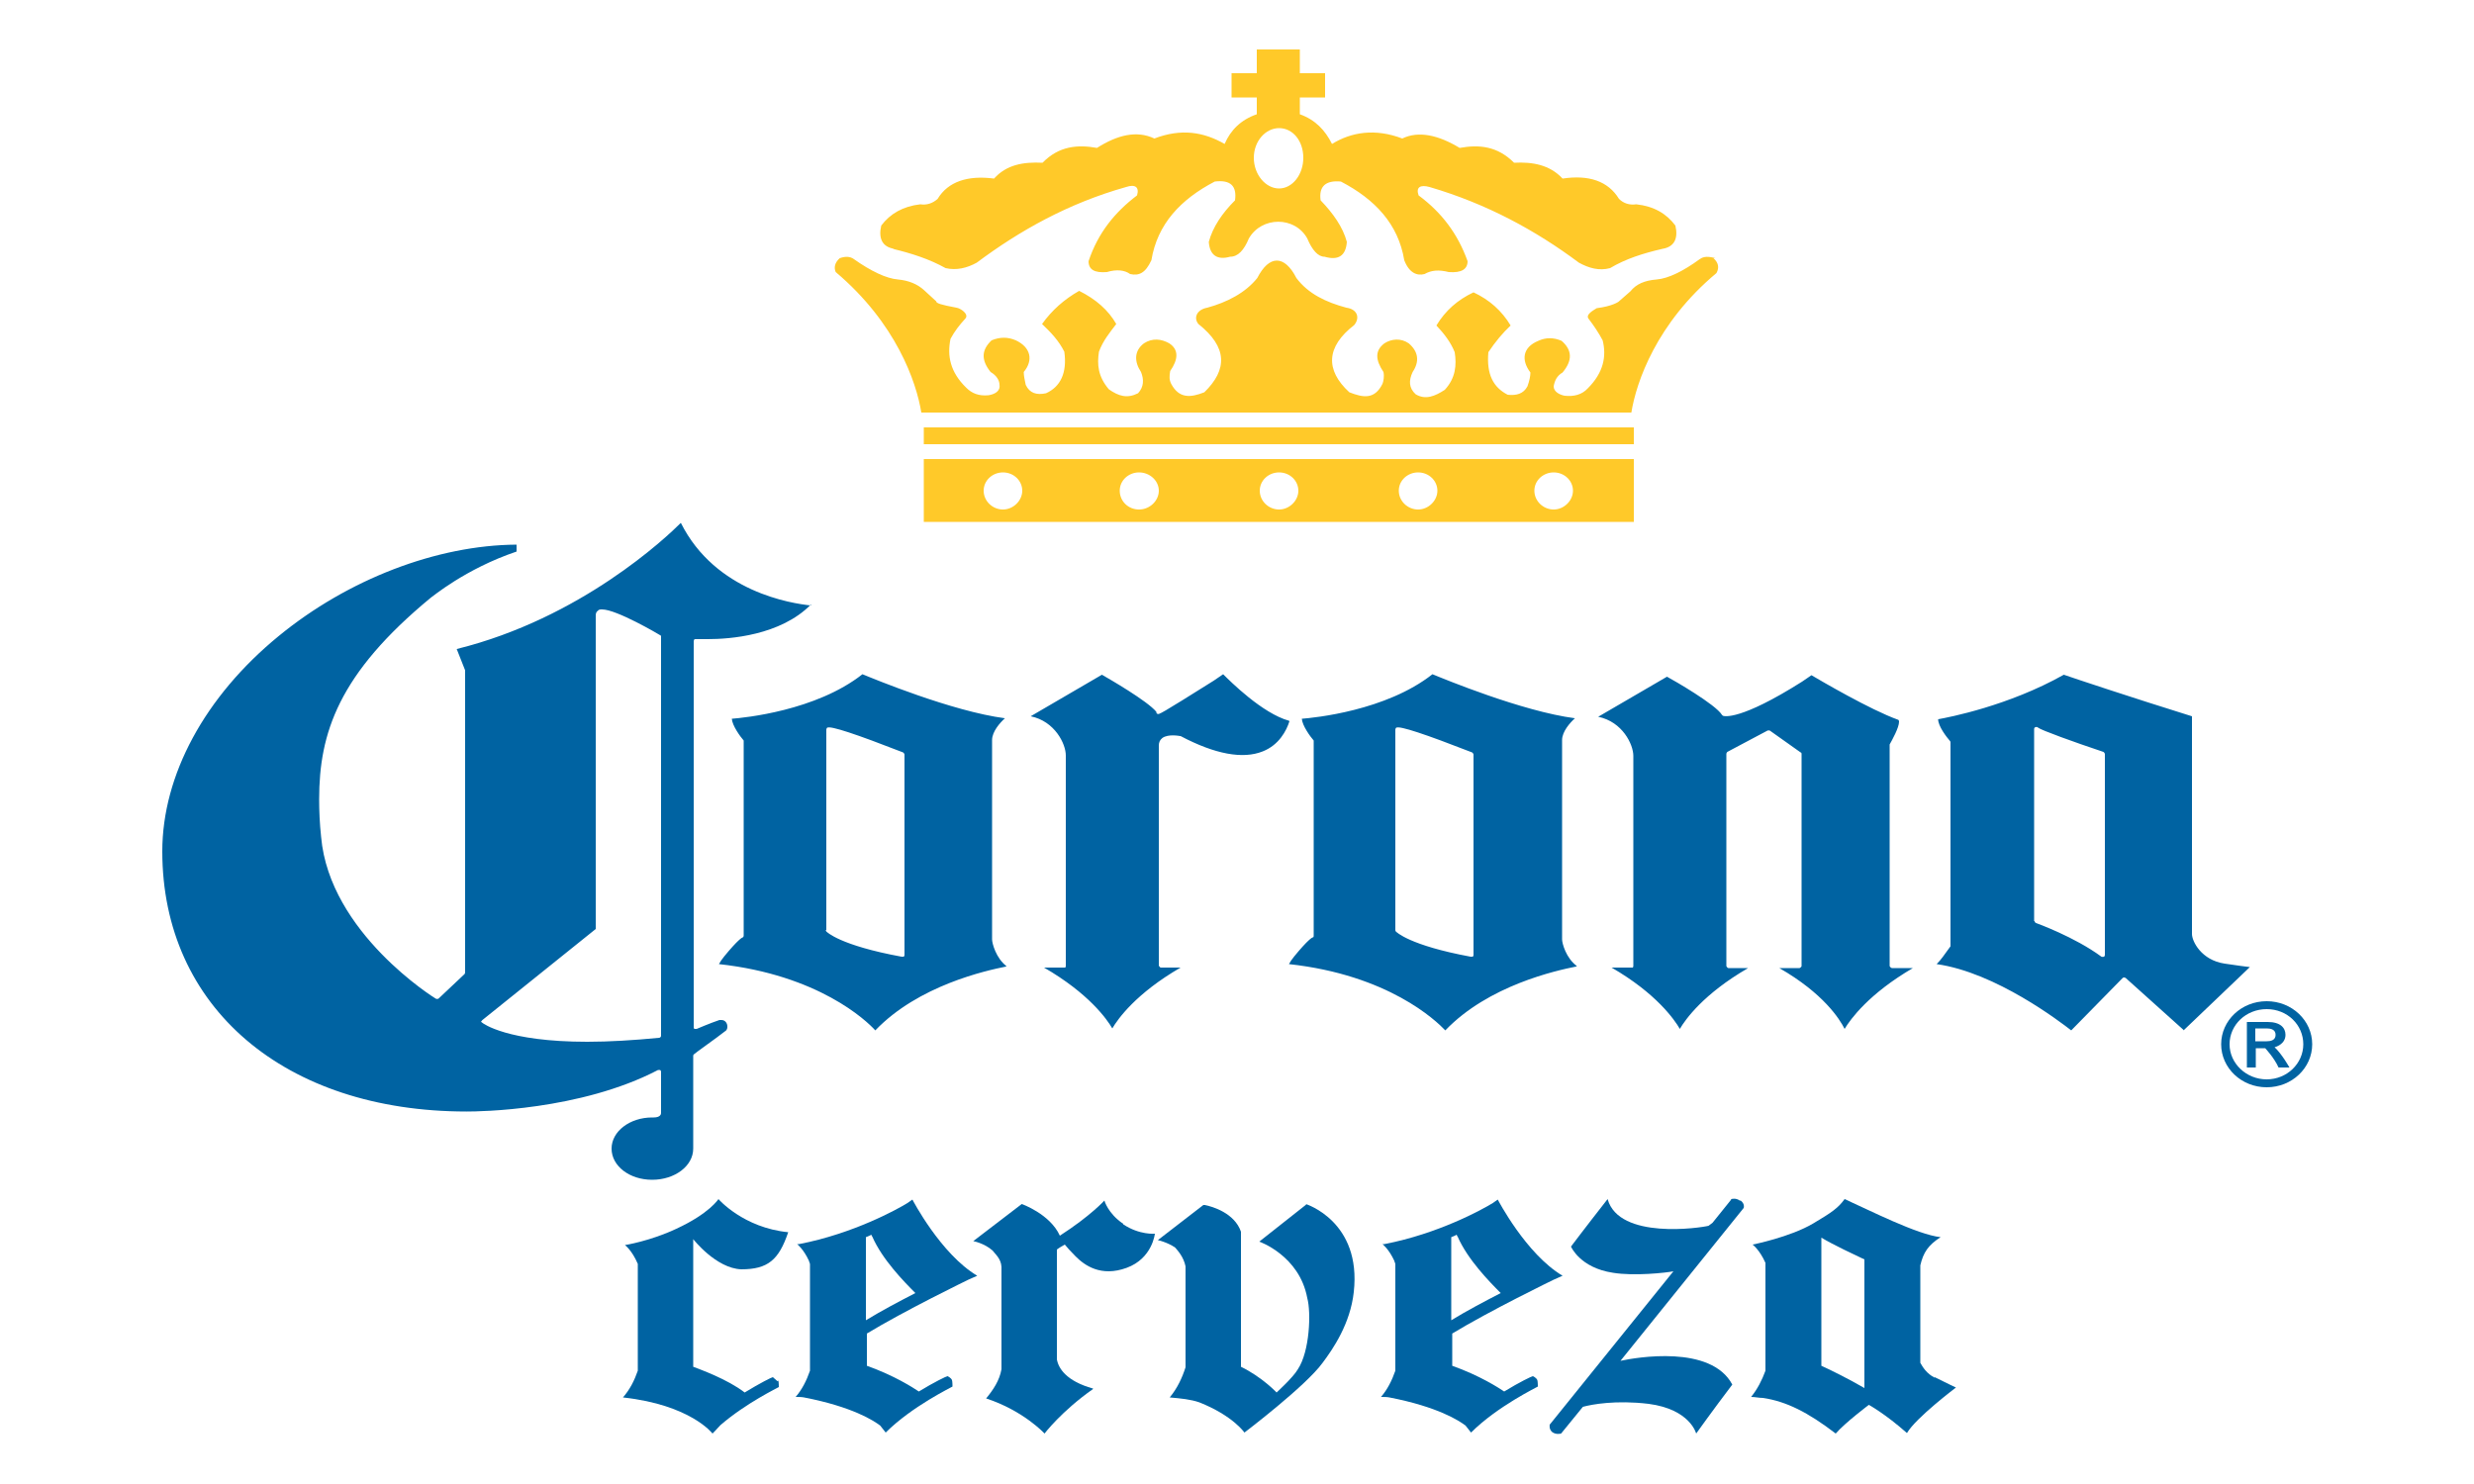 <svg xmlns="http://www.w3.org/2000/svg" xmlns:xlink="http://www.w3.org/1999/xlink" id="Layer_1" data-name="Layer 1" viewBox="0 0 50 30"><defs><style>      .cls-1 {        fill: #ffc929;      }      .cls-1, .cls-2, .cls-3 {        stroke-width: 0px;      }      .cls-2 {        fill: none;      }      .cls-4 {        clip-path: url(#clippath-1);      }      .cls-3 {        fill: #0063a2;      }      .cls-5 {        clip-path: url(#clippath);      }    </style><clipPath id="clippath"><rect class="cls-2" x="3.28" y="1" width="43.45" height="28"></rect></clipPath><clipPath id="clippath-1"><rect class="cls-2" x="3.28" y="1" width="43.45" height="28"></rect></clipPath></defs><g class="cls-5"><path class="cls-3" d="M44.14,20.83l-1.18-1.06s-.02-.01-.03-.01c-.01,0-.02,0-.03.01l-1.04,1.06c-.22-.17-1.52-1.17-2.72-1.34.04-.04.09-.1.12-.14.11-.15.16-.22.16-.22,0,0,0-.01,0-.02v-4.1s0-.02-.01-.03c-.07-.08-.24-.3-.24-.44.22-.04,1.42-.27,2.54-.9.17.06,1.37.46,2.59.84v4.4c0,.15.19.53.66.6.27.04.42.06.51.07l-1.34,1.28h0ZM41.12,18.62s0,.03.03.04c0,0,.78.28,1.32.68.01,0,.03.01.05,0,.01,0,.02-.02.02-.04v-4.06s-.01-.03-.03-.04c-.6-.2-1.26-.44-1.32-.49-.01-.01-.03-.02-.05-.01-.02,0-.03.02-.03.04v3.88h0ZM38.66,19.57c-.89.52-1.26,1.03-1.38,1.23-.1-.2-.43-.72-1.32-1.23h.41s.04-.02.04-.04v-4.29s0-.03-.02-.03l-.62-.44s-.03-.01-.05,0l-.81.43s-.02.02-.02.04v4.29s.02.04.04.04h.4c-.9.52-1.27,1.04-1.38,1.23-.11-.19-.48-.72-1.38-1.24h.4s.02,0,.03,0c0,0,.01-.02.01-.03v-4.25c0-.23-.22-.69-.71-.79l1.39-.81c.15.08.98.56,1.11.77,0,0,.01.01.02.02.03.01.35.1,1.6-.69l.19-.13c.17.1,1.19.7,1.75.9.01,0,.02.02.02.04,0,.12-.14.37-.19.46,0,0,0,.01,0,.02v4.46s.02.04.05.04h.41ZM31.85,19.54c-.4.08-1.77.38-2.64,1.29-.19-.2-1.15-1.12-3.16-1.34.02-.04.06-.1.11-.16.27-.33.36-.38.37-.38.02,0,.02-.02.02-.04v-3.91s0-.02,0-.03c-.07-.08-.23-.3-.24-.44.25-.02,1.7-.16,2.64-.9.22.09,1.81.75,2.88.89-.1.09-.26.27-.26.44v4.03c0,.08.08.38.3.54M28.2,18.8s0,.02.01.03c.01.01.27.28,1.51.51.01,0,.03,0,.04,0,.01,0,.02-.02.02-.03v-4.06s-.01-.03-.03-.04c-.95-.37-1.46-.54-1.53-.5-.01,0-.02.03-.02.04v4.05h0ZM26.06,14.58c-.06.19-.21.48-.54.61-.4.16-.96.06-1.66-.31,0,0,0,0-.01,0,0,0-.24-.05-.36.04-.05.04-.07.09-.07.15v4.45s.02.04.04.04h.4c-.9.52-1.27,1.04-1.38,1.23-.11-.19-.48-.71-1.38-1.23h.4s.02,0,.03,0c0,0,.01-.02.01-.03v-4.26c0-.23-.22-.69-.71-.79l1.44-.84c.14.08.92.53,1.1.75,0,0,0,0,0,0,0,.02,0,.03.02.04.03.02.04.02,1.14-.67l.19-.13c.14.14.79.79,1.33.94M20.33,19.54c-.4.08-1.77.38-2.64,1.29-.18-.2-1.15-1.12-3.16-1.34.02-.04.06-.1.11-.16.27-.33.36-.38.37-.38.01,0,.02-.02.02-.04v-3.91s0-.02,0-.03c-.07-.08-.23-.3-.24-.44.25-.02,1.7-.16,2.64-.9.22.09,1.81.75,2.88.89-.1.09-.26.27-.26.44v4.03c0,.08.08.38.29.54M16.69,18.8s0,.02.01.03c.01.01.27.28,1.52.51.01,0,.03,0,.04,0,.01,0,.02-.02.02-.03v-4.06s-.01-.03-.03-.04c-.95-.37-1.46-.54-1.53-.5-.01,0-.02.03-.02.04v4.05h0ZM16.39,12.22c-.62.63-1.65.7-2.08.7-.15,0-.25,0-.25,0-.01,0-.03,0-.03.01,0,0-.01.02-.01.03v7.81s0,.03.02.03c.01,0,.03,0,.04,0,0,0,.28-.12.46-.18.01,0,.03,0,.04,0,.08,0,.12.07.12.13,0,.03,0,.07-.05.1-.15.12-.62.45-.62.46-.01,0-.02.02-.02.03v1.88c0,.35-.37.63-.83.63s-.82-.28-.82-.63.37-.63.82-.63c0,0,.01,0,.03,0,.14,0,.15-.07.15-.09v-.83s0-.03-.02-.04c-.01,0-.03,0-.04,0-1.57.82-3.63.84-3.86.84h-.01c-3.68,0-6.15-2.11-6.15-5.26,0-1.54.86-3.13,2.35-4.35,1.4-1.15,3.2-1.84,4.81-1.85v.14c-1.04.35-1.72.93-1.73.93-1.87,1.54-2.26,2.74-2.26,4.08,0,.23.01.48.04.76.17,1.94,2.3,3.26,2.32,3.27.02.01.04,0,.05,0l.53-.5s.01-.02.01-.03v-6.1s0-.01,0-.01l-.17-.43c2.51-.62,4.24-2.26,4.53-2.55.7,1.4,2.24,1.63,2.63,1.67M9.72,20.64s0,.02.02.03c.02.02.51.39,2.13.39.44,0,.93-.03,1.45-.08.02,0,.04-.02.04-.04v-8.07s0-.03-.02-.03c-.03-.02-.88-.52-1.17-.52-.04,0-.07,0-.09.03-.02.01-.04.04-.04.09v6.34l-2.29,1.84s-.02.02-.02.03"></path><path class="cls-1" d="M34.67,5.22c-.14-.04-.24-.04-.32.02-.33.24-.63.39-.87.41-.24.02-.41.09-.53.24l-.24.21s-.12.09-.44.13c-.06.04-.24.13-.16.22.1.13.2.28.28.43.08.32.02.65-.3.97-.12.13-.28.17-.47.15-.1-.02-.22-.08-.22-.19.02-.11.06-.21.18-.28.2-.24.2-.45-.02-.64-.16-.07-.32-.07-.47,0-.32.13-.35.39-.16.64,0,.07-.02.17-.06.28-.08.15-.22.19-.4.17-.29-.15-.43-.41-.39-.86.14-.21.29-.39.45-.54-.18-.3-.43-.52-.75-.67-.32.15-.57.37-.75.67.16.17.29.34.37.54.04.26.02.52-.2.76-.2.13-.39.21-.59.09-.14-.13-.14-.28-.06-.45.14-.21.12-.41-.08-.58-.16-.11-.35-.09-.49,0-.2.15-.18.34-.02.58.02.09,0,.19-.02.24-.16.32-.39.28-.67.17-.49-.45-.47-.92.1-1.36.12-.15.06-.32-.16-.35-.41-.11-.77-.28-1.01-.6-.24-.47-.55-.47-.79,0-.24.3-.61.49-1.01.6-.22.04-.28.21-.18.33.59.47.59.92.12,1.38-.28.11-.51.13-.67-.17-.04-.08-.04-.15-.02-.26.16-.23.18-.43-.02-.56-.16-.09-.34-.11-.51,0-.2.15-.2.37-.06.58.06.15.06.3-.06.43-.22.11-.39.06-.59-.08-.22-.26-.24-.5-.2-.76.08-.22.22-.39.35-.56-.16-.28-.41-.5-.75-.67-.3.17-.55.39-.75.67.18.17.34.34.45.56.06.43-.08.71-.37.84-.19.04-.33,0-.41-.17-.02-.09-.04-.19-.04-.26.2-.24.14-.5-.16-.64-.16-.07-.32-.07-.49,0-.2.19-.22.39-.02.64.12.07.18.17.18.26.02.13-.1.19-.22.21-.2.02-.34-.04-.45-.15-.33-.32-.39-.65-.32-.99.08-.15.18-.28.3-.41.08-.09-.1-.21-.18-.22-.32-.06-.41-.09-.41-.13l-.24-.22c-.14-.13-.32-.2-.53-.22-.24-.02-.55-.17-.89-.41-.08-.06-.18-.06-.29-.02-.1.09-.12.19-.08.28,1.22,1.03,1.63,2.22,1.73,2.84h14.35c.1-.62.51-1.81,1.72-2.82.06-.11.04-.21-.06-.3"></path><path class="cls-1" d="M18.04,5.03c.38.09.75.21,1.07.39.22.05.43,0,.63-.11.87-.65,1.85-1.2,3.02-1.53.18-.06.27,0,.22.17-.45.34-.79.76-.98,1.33,0,.17.12.24.37.22.2-.06.36-.04.47.04.18.04.31-.02.43-.28.12-.73.59-1.23,1.28-1.59.32-.04.45.09.41.38-.26.26-.45.54-.53.84.02.28.18.37.43.3.16,0,.28-.13.38-.37.26-.45.93-.45,1.18,0,.1.24.22.37.35.37.28.08.43-.02.45-.3-.08-.3-.28-.58-.53-.84-.04-.28.1-.41.41-.38.69.36,1.16.86,1.28,1.59.1.26.26.32.41.28.14-.08.29-.09.49-.04.26.02.38-.06.38-.22-.2-.56-.53-.99-.99-1.33-.06-.17.04-.22.22-.17,1.16.34,2.15.88,3.02,1.53.2.11.41.17.63.11.32-.19.67-.3,1.06-.39.24-.04.32-.21.26-.47-.18-.24-.43-.39-.79-.43-.14.02-.26-.02-.35-.11-.22-.36-.61-.49-1.14-.41-.26-.28-.61-.34-.98-.32-.34-.34-.71-.37-1.1-.3-.43-.26-.83-.35-1.16-.19-.55-.21-1.03-.13-1.42.11-.14-.28-.34-.49-.65-.6v-.34h.51v-.49h-.51v-.5h-.87v.5h-.51v.49h.51v.34c-.32.11-.53.32-.65.6-.42-.24-.87-.32-1.42-.11-.36-.17-.75-.07-1.16.19-.39-.07-.77-.04-1.1.3-.39-.02-.73.04-.98.32-.53-.07-.93.06-1.14.41-.1.09-.22.13-.35.11-.35.04-.61.19-.79.43-.06.26.02.43.26.47M25.85,2.59c.28,0,.49.26.49.6s-.22.62-.49.62-.51-.28-.51-.62.24-.6.51-.6"></path></g><path class="cls-1" d="M18.67,10.55h14.35v-1.27h-14.35v1.27h0ZM31.4,9.55c.22,0,.39.17.39.37s-.18.38-.39.38-.39-.17-.39-.38.18-.37.39-.37M28.66,9.55c.22,0,.39.17.39.37s-.18.38-.39.38-.39-.17-.39-.38.18-.37.39-.37M25.85,9.55c.22,0,.39.17.39.37s-.18.38-.39.38-.39-.17-.39-.38.18-.37.39-.37M23.02,9.55c.22,0,.4.17.4.37s-.18.38-.4.38-.39-.17-.39-.38.18-.37.39-.37M20.27,9.55c.22,0,.39.17.39.37s-.18.38-.39.38-.39-.17-.39-.38.18-.37.39-.37"></path><polygon class="cls-1" points="18.67 8.98 33.02 8.98 33.02 8.64 18.67 8.64 18.67 8.98 18.67 8.98"></polygon><g class="cls-4"><path class="cls-3" d="M45.97,21.17s.22-.05.22-.25c0-.14-.1-.26-.36-.26h-.42v.92h.18v-.39h.19s.18.19.27.39h.22s-.15-.27-.3-.41M45.81,21.05c-.09,0-.23,0-.23,0v-.26h.23c.08,0,.18.02.18.13s-.1.13-.18.13"></path><path class="cls-3" d="M44.89,21.11c0,.48.41.87.92.87s.92-.39.92-.87-.41-.87-.92-.87-.92.39-.92.87M45.06,21.11c0-.39.33-.71.75-.71s.74.32.74.71-.33.71-.74.71-.75-.32-.75-.71"></path><path class="cls-3" d="M15.71,27.92s-.09-.08-.09-.08c-.02,0-.26.12-.57.31-.35-.27-.91-.47-1.04-.52v-2.58s.46.59.97.61c.54,0,.76-.19.95-.75-.91-.09-1.41-.67-1.41-.67,0,0-.18.29-.85.6-.53.25-1.04.33-1.04.33,0,0,.14.1.26.38v2.16c-.07.2-.16.38-.3.54,1.37.15,1.81.73,1.81.73,0,0,.07-.07.16-.17.52-.45,1.17-.76,1.18-.77,0,0,0-.1-.01-.13"></path><path class="cls-3" d="M35.16,24.27c-.08-.06-.17-.03-.17-.03,0,0,0,0-.01.02l-.37.46s-.05.04-.08.06c-.15.04-1.81.29-2.04-.54-.47.6-.74.96-.74.96,0,0,.18.43.85.53.43.07,1.07,0,1.22-.03l-2.5,3.1s-.02.09.05.15c.08.06.18.03.18.03l.44-.54c.18-.05.67-.14,1.33-.06.84.11.96.6.96.6,0,0,.35-.49.73-.99-.43-.81-1.94-.55-2.26-.48l2.49-3.09s.03-.08-.06-.15"></path></g><path class="cls-3" d="M39.1,27.85c-.16-.08-.24-.21-.29-.3v-1.97c.06-.26.16-.41.41-.57-.47-.05-1.45-.55-1.94-.77-.13.18-.26.27-.63.49-.47.28-1.23.43-1.23.43,0,0,.14.1.26.37v2.18c-.07.19-.16.37-.29.53.08,0,.16.02.24.02.47.07.91.29,1.47.72.19-.22.67-.58.67-.58,0,0,.33.18.77.57.18-.31.99-.92.99-.92,0,0-.15-.07-.43-.21M36.81,27.61v-2.59c.25.15.68.35.87.44v2.6c-.31-.18-.67-.36-.87-.45"></path><path class="cls-3" d="M26.4,24.35l-.95.75s.81.28.97,1.14c.08.29.05,1.08-.19,1.44-.09.16-.43.47-.43.47,0,0-.29-.31-.72-.52v-2.73c-.13-.38-.58-.51-.73-.54h-.02s-.01,0-.01,0l-.92.71s.19.04.35.15c.06.07.17.19.21.38v2.04c-.07.22-.17.43-.32.61.23.02.43.04.6.1.68.27.91.61.91.61,0,0,1.24-.94,1.58-1.41.21-.28.56-.79.63-1.43.16-1.43-.97-1.78-.97-1.78"></path><path class="cls-3" d="M22.7,24.74c-.31-.21-.38-.47-.38-.47,0,0-.28.31-.9.71-.2-.44-.77-.64-.77-.64l-.98.75s.22.04.39.19c.05.07.17.16.18.33v2.07c-.04.23-.17.42-.31.59,0,0,0,0,0,0,.76.25,1.18.71,1.18.71h0s.34-.45.98-.9c0,0,0,0,0-.01-.54-.15-.7-.41-.73-.59v-2.22c.05-.04.11-.07.16-.1.04.05.11.13.22.24.18.18.51.42,1.03.23.52-.19.57-.69.57-.69,0,0-.31.03-.64-.19"></path><path class="cls-3" d="M17.5,26.97c.79-.48,2.05-1.09,2.07-1.1.06-.03.12-.05.18-.08-.74-.44-1.31-1.54-1.31-1.54l-.1.07c-.21.13-1.1.62-2.19.83h-.04s.13.1.24.34c0,.02.02.04.02.07v2.15c-.07.2-.16.38-.29.53.06,0,.12,0,.17.01.98.19,1.41.47,1.54.57l.11.14c.53-.53,1.34-.92,1.35-.93,0,0,0-.1-.01-.13-.02-.05-.09-.08-.09-.08-.02,0-.27.12-.58.31-.12-.08-.49-.32-1.05-.52v-.66h0ZM17.5,25.01s.08-.03.11-.05c0,.01.01.03.02.04.2.46.64.91.87,1.14-.33.17-.69.36-1,.55v-1.68h0Z"></path><path class="cls-3" d="M29.33,26.97c.79-.48,2.05-1.09,2.07-1.1.06-.03.12-.05.18-.08-.74-.44-1.31-1.54-1.31-1.54l-.1.07c-.21.13-1.1.62-2.19.83h-.04s.13.1.24.34c0,.02.02.04.02.07v2.15c-.07.2-.16.38-.29.53.06,0,.12,0,.17.01.98.19,1.41.47,1.54.57l.11.14c.53-.53,1.34-.92,1.35-.93,0,0,0-.1-.01-.13-.02-.05-.09-.08-.09-.08-.02,0-.27.12-.58.31-.12-.08-.49-.32-1.05-.52v-.66h0ZM29.33,25.01s.08-.03.11-.05c0,.01.01.03.02.04.2.46.64.91.87,1.14-.33.17-.69.36-1,.55v-1.68h0Z"></path></svg>